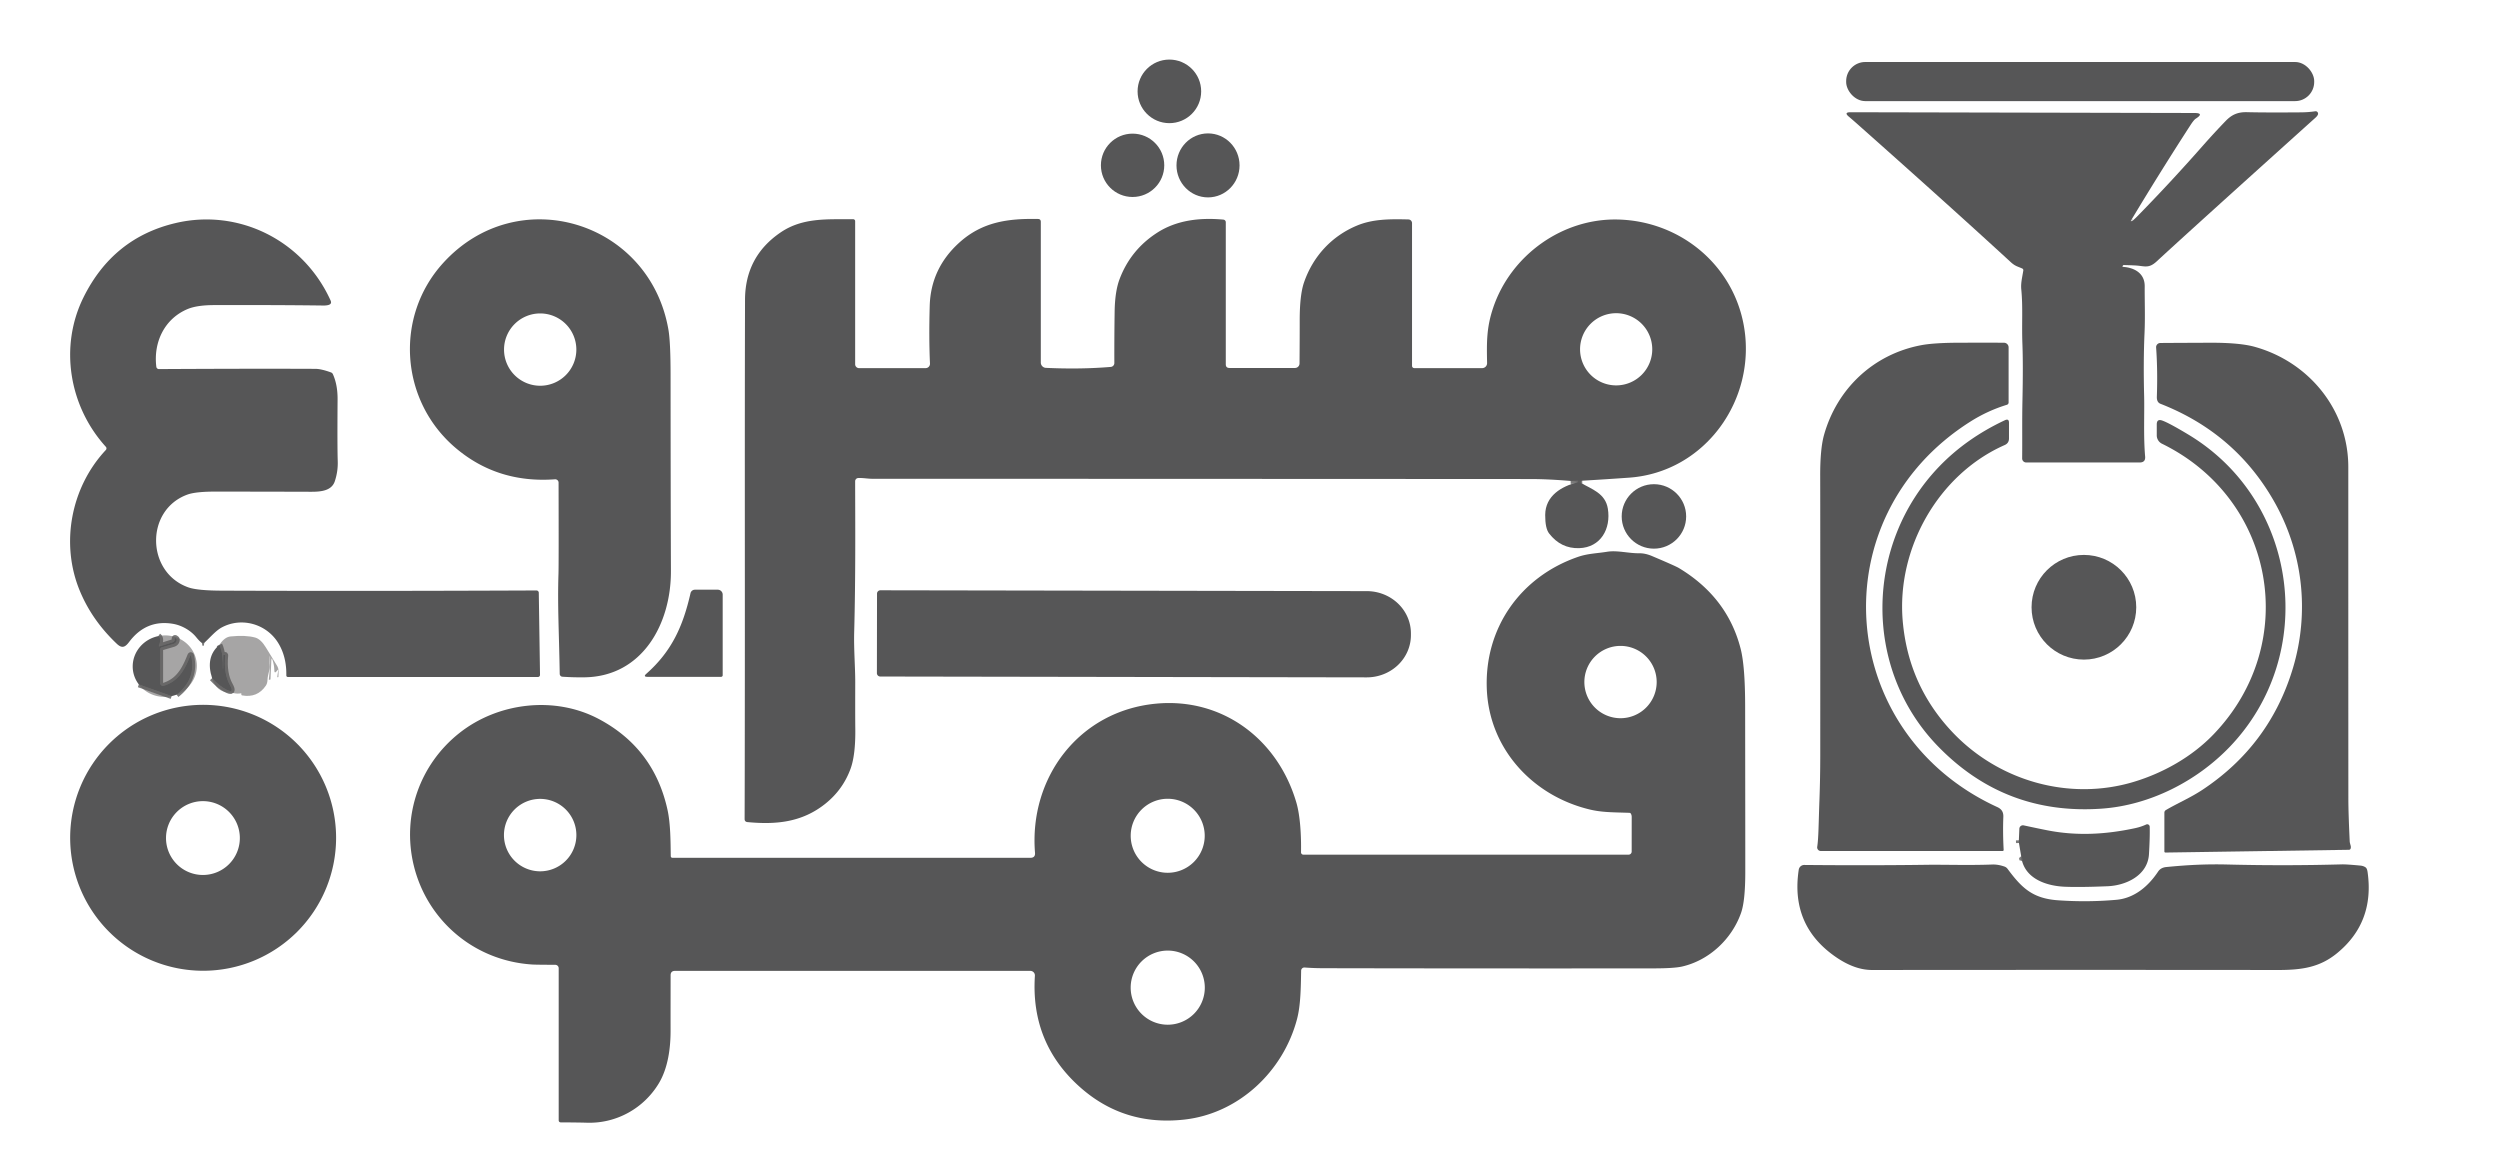 <?xml version="1.0" encoding="UTF-8" standalone="no"?>
<svg xmlns="http://www.w3.org/2000/svg" version="1.2" baseProfile="tiny" viewBox="0.00 0.00 854.00 393.00" width="854.00" height="393.00">
<g stroke-width="2.00" fill="none" stroke-linecap="butt">
<path stroke="#535353" stroke-opacity="0.773" vector-effect="non-scaling-stroke" d="
  M 727.89 75.42
  L 727.86 75.69
  Q 727.84 75.93 728.03 75.78
  L 728.55 75.35"
/>
<path stroke="#535353" stroke-opacity="0.773" vector-effect="non-scaling-stroke" d="
  M 540.49 164.21
  L 536.53 164.29"
/>
<path stroke="#535353" stroke-opacity="0.773" vector-effect="non-scaling-stroke" d="
  M 539.98 164.93
  L 538.98 164.72"
/>
<path stroke="#535353" stroke-opacity="0.773" vector-effect="non-scaling-stroke" d="
  M 69.78 219.59
  Q 69.36 219.53 68.96 219.61"
/>
<path stroke="#535353" stroke-opacity="0.773" vector-effect="non-scaling-stroke" d="
  M 60.32 237.29
  Q 67.06 232.07 65.32 224.11
  Q 65.18 223.51 64.96 224.08
  C 62.99 229.05 60.89 232.68 55.98 234.25
  A 0.97 0.97 0.0 0 1 54.72 233.33
  L 54.72 221.93
  Q 54.72 221.31 55.32 221.13
  Q 58.75 220.12 59.03 220.05
  Q 60.41 219.66 60.38 218.45
  A 0.33 0.32 17.9 0 0 60.26 218.22
  L 60.01 218.03
  Q 59.61 217.73 59.66 218.37
  Q 59.69 218.75 59.48 219.04
  Q 59.29 219.30 58.96 219.40
  Q 56.81 220.09 54.63 220.75
  Q 54.14 220.90 54.33 220.42
  Q 55.24 218.08 54.09 217.29"
/>
<path stroke="#535353" stroke-opacity="0.773" vector-effect="non-scaling-stroke" d="
  M 58.64 237.79
  L 47.42 233.80"
/>
<path stroke="#535353" stroke-opacity="0.773" vector-effect="non-scaling-stroke" d="
  M 72.46 231.67
  Q 74.92 234.32 77.15 235.49
  Q 80.28 237.14 78.56 234.05
  Q 76.34 230.08 76.95 223.86
  Q 76.96 223.71 76.81 223.71
  L 76.49 223.71
  Q 76.26 223.71 76.26 223.94
  Q 76.29 226.11 76.22 228.26
  Q 76.22 228.29 76.19 228.32
  Q 76.14 228.38 76.14 228.30
  C 76.16 225.73 76.10 222.72 74.95 220.28"
/>
<path stroke="#535353" stroke-opacity="0.773" vector-effect="non-scaling-stroke" d="
  M 690.73 294.10
  Q 690.98 293.19 690.44 292.51"
/>
<path stroke="#535353" stroke-opacity="0.773" vector-effect="non-scaling-stroke" d="
  M 689.67 287.97
  L 689.64 287.04"
/>
</g>
<circle fill="#565657" cx="399.46" cy="31.21" r="10.86"/>
<rect fill="#565657" x="630.65" y="21.18" width="159.88" height="13.36" rx="6.52"/>
<path fill="#565657" d="
  M 727.89 75.42
  L 727.86 75.69
  Q 727.84 75.93 728.03 75.78
  L 728.55 75.35
  Q 729.30 74.70 730.00 74.00
  Q 741.28 62.50 752.39 49.89
  Q 756.41 45.33 760.30 41.31
  C 762.34 39.20 764.39 38.23 767.64 38.32
  Q 773.70 38.48 786.04 38.38
  Q 788.58 38.36 790.90 38.01
  A 0.83 0.83 0.0 0 1 791.81 39.09
  Q 791.64 39.60 790.96 40.21
  Q 746.65 80.09 736.76 89.26
  C 733.96 91.86 732.62 90.86 729.40 90.68
  Q 727.43 90.58 725.48 90.55
  A 0.35 0.34 9.3 0 0 725.15 90.78
  L 725.04 91.09
  Q 725.02 91.15 725.09 91.16
  C 729.07 91.37 732.66 93.34 732.63 97.77
  C 732.60 102.87 732.82 108.29 732.57 113.78
  Q 732.14 123.50 732.44 135.39
  C 732.58 141.25 732.18 149.16 732.78 155.96
  Q 732.95 157.98 730.92 157.98
  L 692.14 157.98
  A 1.37 1.37 0.0 0 1 690.77 156.60
  C 690.84 149.54 690.72 143.69 690.87 136.75
  Q 691.13 124.51 690.85 117.38
  C 690.60 110.63 691.06 104.89 690.47 98.86
  C 690.27 96.76 690.75 94.95 691.16 92.42
  A 0.64 0.63 -73.2 0 0 690.79 91.72
  C 689.16 90.99 688.38 90.93 686.85 89.52
  Q 666.25 70.58 634.82 42.68
  Q 632.76 40.85 631.61 39.89
  Q 629.72 38.33 632.17 38.34
  L 749.56 38.60
  Q 753.16 38.60 750.04 40.56
  Q 749.42 40.96 748.25 42.76
  Q 737.79 58.92 727.89 75.42
  Z"
/>
<circle fill="#565657" cx="386.89" cy="56.47" r="10.82"/>
<ellipse fill="#565657" cx="0.00" cy="0.00" transform="translate(412.66,56.50) rotate(89.9)" rx="10.93" ry="10.77"/>
<path fill="#565657" d="
  M 540.49 164.21
  L 536.53 164.29
  Q 528.67 163.64 522.75 163.64
  Q 425.28 163.58 297.94 163.55
  C 296.46 163.55 294.74 163.22 293.19 163.29
  A 1.11 1.11 0.0 0 0 292.12 164.40
  C 292.14 177.92 292.30 197.09 291.79 215.96
  C 291.63 221.69 292.17 228.19 292.15 233.05
  Q 292.12 244.78 292.17 248.77
  Q 292.29 257.82 290.56 262.58
  Q 287.94 269.77 281.88 274.60
  C 273.94 280.92 265.10 281.75 255.36 280.83
  Q 254.35 280.74 254.36 279.73
  Q 254.41 270.41 254.44 229.00
  C 254.47 193.76 254.37 152.09 254.50 102.41
  Q 254.54 87.63 266.67 79.39
  C 274.24 74.24 282.73 74.95 291.45 74.88
  A 0.67 0.67 0.0 0 1 292.12 75.55
  L 292.12 124.42
  A 1.33 1.33 0.0 0 0 293.45 125.75
  L 316.20 125.75
  A 1.49 1.48 88.7 0 0 317.68 124.19
  Q 317.28 115.48 317.59 104.51
  Q 317.94 91.71 327.67 82.90
  C 335.52 75.78 344.37 74.60 354.58 74.80
  Q 355.54 74.82 355.54 75.79
  L 355.54 123.84
  A 1.82 1.81 -88.7 0 0 357.27 125.66
  Q 368.93 126.21 379.44 125.34
  A 1.33 1.32 -2.6 0 0 380.66 124.01
  Q 380.63 115.57 380.76 106.49
  Q 380.86 99.53 382.46 95.32
  Q 386.26 85.28 395.36 79.45
  C 402.08 75.15 409.98 74.29 417.91 75.02
  A 0.91 0.90 2.8 0 1 418.73 75.92
  L 418.73 124.45
  Q 418.73 125.70 419.99 125.70
  L 442.37 125.70
  A 1.55 1.55 0.0 0 0 443.92 124.16
  Q 443.99 115.06 443.98 109.71
  Q 443.95 100.83 445.46 96.46
  C 448.53 87.57 454.89 80.68 463.49 77.08
  C 468.78 74.86 474.45 74.79 481.11 74.96
  A 1.27 1.27 0.0 0 1 482.35 76.23
  L 482.35 124.98
  A 0.77 0.77 0.0 0 0 483.12 125.75
  L 506.30 125.75
  A 1.69 1.69 0.0 0 0 507.99 124.02
  C 507.84 116.77 507.80 111.89 510.06 105.15
  C 516.12 87.12 533.80 74.49 552.77 74.99
  C 573.99 75.54 592.04 90.48 595.71 111.35
  C 600.13 136.44 582.52 161.33 556.49 163.17
  Q 548.47 163.74 540.49 164.21
  Z
  M 564.41 119.32
  A 12.33 12.33 0.0 0 0 552.08 106.99
  A 12.33 12.33 0.0 0 0 539.75 119.32
  A 12.33 12.33 0.0 0 0 552.08 131.65
  A 12.33 12.33 0.0 0 0 564.41 119.32
  Z"
/>
<path fill="#565657" d="
  M 69.78 219.59
  Q 69.36 219.53 68.96 219.61
  Q 68.21 219.13 67.04 217.69
  C 65.17 215.37 62.10 213.60 59.04 213.09
  Q 49.93 211.57 44.13 219.27
  C 42.74 221.12 41.68 221.61 39.87 219.89
  Q 31.48 211.93 27.32 201.96
  C 20.57 185.84 24.16 166.54 36.15 153.72
  A 0.81 0.81 0.0 0 0 36.15 152.62
  C 23.61 138.81 20.19 118.42 28.52 101.59
  Q 38.61 81.22 60.02 76.19
  C 81.57 71.13 103.62 82.11 112.92 102.63
  Q 113.46 103.82 112.20 104.18
  Q 111.49 104.38 110.51 104.37
  Q 94.76 104.16 73.05 104.22
  Q 67.29 104.24 64.09 105.57
  C 56.26 108.84 52.36 116.81 53.40 125.29
  A 0.90 0.89 86.1 0 0 54.30 126.08
  Q 85.37 125.90 107.75 126.00
  Q 109.73 126.01 113.05 127.21
  Q 113.52 127.38 113.72 127.83
  Q 115.36 131.47 115.32 136.50
  Q 115.20 152.35 115.37 157.51
  Q 115.49 161.00 114.38 164.37
  C 113.31 167.63 109.74 168.00 106.25 167.99
  Q 88.78 167.94 73.58 167.93
  Q 66.82 167.93 64.02 168.95
  C 49.54 174.20 49.86 195.57 64.38 200.66
  Q 67.45 201.74 75.83 201.77
  Q 124.03 201.96 183.25 201.70
  A 0.80 0.79 89.3 0 1 184.05 202.49
  L 184.47 230.53
  A 0.72 0.71 89.6 0 1 183.76 231.26
  L 98.40 231.26
  Q 97.80 231.26 97.81 230.66
  Q 97.90 224.20 94.96 219.52
  C 90.92 213.08 82.52 210.76 75.85 214.28
  C 73.68 215.43 71.75 217.80 69.78 219.59
  Z"
/>
<path fill="#565657" d="
  M 189.58 163.73
  Q 169.88 165.17 155.54 152.93
  C 136.63 136.79 134.74 108.15 151.37 89.85
  C 176.93 61.74 222.02 75.58 228.35 112.71
  Q 229.06 116.90 229.07 128.00
  Q 229.09 170.51 229.19 195.01
  C 229.27 212.98 219.55 231.02 199.80 231.37
  Q 196.06 231.43 192.13 231.17
  A 0.99 0.98 -89.1 0 1 191.20 230.20
  C 190.98 216.08 190.42 207.32 190.78 195.93
  Q 190.88 192.92 190.81 164.86
  A 1.15 1.13 -2.1 0 0 189.58 163.73
  Z
  M 196.88 119.42
  A 12.35 12.35 0.0 0 0 184.53 107.07
  A 12.35 12.35 0.0 0 0 172.18 119.42
  A 12.35 12.35 0.0 0 0 184.53 131.77
  A 12.35 12.35 0.0 0 0 196.88 119.42
  Z"
/>
<path fill="#5b5a59" fill-opacity="0.541" d="
  M 727.89 75.42
  Q 728.23 75.49 728.55 75.35
  L 728.03 75.78
  Q 727.84 75.93 727.86 75.69
  L 727.89 75.42
  Z"
/>
<path fill="#565657" d="
  M 620.76 289.28
  C 621.24 286.13 621.22 281.30 621.54 272.78
  Q 621.79 265.88 621.80 258.20
  Q 621.83 176.29 621.78 162.80
  Q 621.74 153.41 623.08 148.61
  C 627.52 132.75 640.00 120.97 656.33 117.91
  Q 660.71 117.08 669.75 117.07
  Q 681.14 117.05 684.56 117.08
  A 1.59 1.59 0.0 0 1 686.14 118.67
  L 686.14 137.50
  A 0.82 0.80 -8.9 0 1 685.57 138.27
  Q 678.97 140.29 673.05 144.04
  C 621.49 176.69 627.09 250.41 682.28 275.70
  C 683.72 276.36 684.40 277.36 684.34 279.03
  Q 684.13 284.47 684.45 290.33
  A 0.35 0.35 0.0 0 1 684.10 290.70
  L 621.98 290.70
  A 1.24 1.23 -85.8 0 1 620.76 289.28
  Z"
/>
<path fill="#565657" d="
  M 739.83 276.74
  C 743.71 274.43 748.21 272.56 752.47 269.72
  Q 775.36 254.49 783.25 228.28
  C 789.06 208.96 786.65 188.32 776.61 170.89
  Q 763.33 147.84 738.03 137.94
  Q 736.72 137.43 736.78 135.55
  Q 737.09 126.47 736.53 118.70
  A 1.44 1.43 -2.5 0 1 737.94 117.17
  Q 740.06 117.14 755.01 117.08
  Q 765.02 117.05 770.12 118.45
  C 788.70 123.58 802.18 139.97 802.18 159.54
  Q 802.18 241.18 802.20 273.00
  Q 802.21 277.91 802.67 287.58
  Q 802.69 287.79 802.98 288.86
  Q 803.12 289.40 802.98 289.85
  Q 802.84 290.28 802.38 290.29
  L 739.77 291.23
  Q 739.35 291.24 739.35 290.81
  L 739.35 277.61
  A 1.03 1.02 74.1 0 1 739.83 276.74
  Z"
/>
<path fill="#565657" d="
  M 667.21 250.38
  C 682.94 266.83 706.92 273.68 728.84 267.10
  C 738.86 264.09 748.74 258.56 756.13 250.87
  C 786.03 219.78 777.19 170.50 738.54 151.58
  A 3.18 3.18 0.0 0 1 736.75 148.72
  L 736.75 144.98
  Q 736.75 143.00 738.62 143.66
  Q 740.93 144.47 747.56 148.46
  C 785.39 171.22 791.93 223.69 761.60 255.20
  C 750.32 266.91 734.36 275.07 717.97 276.23
  Q 684.92 278.57 661.99 254.91
  C 636.29 228.41 637.03 185.80 662.40 159.40
  Q 671.70 149.73 684.89 143.54
  Q 686.27 142.90 686.27 144.42
  L 686.27 149.77
  Q 686.27 151.38 684.80 152.03
  C 662.03 162.08 647.88 187.43 649.96 212.00
  Q 651.85 234.32 667.21 250.38
  Z"
/>
<path fill="#5b5a59" fill-opacity="0.541" d="
  M 540.49 164.21
  Q 539.38 164.72 539.98 164.93
  L 538.98 164.72
  Q 538.09 164.30 536.53 164.29
  L 540.49 164.21
  Z"
/>
<path fill="#565657" d="
  M 538.98 164.72
  L 539.98 164.93
  C 543.81 167.15 548.38 168.51 549.24 173.74
  C 550.37 180.66 546.79 187.01 539.46 187.25
  Q 533.20 187.46 529.16 182.21
  Q 527.82 180.48 527.84 175.90
  C 527.88 169.32 533.46 166.10 538.98 164.72
  Z"
/>
<circle fill="#565657" cx="564.98" cy="176.41" r="11.01"/>
<path fill="#565657" d="
  M 556.92 277.73
  Q 556.85 277.67 556.30 277.65
  C 551.04 277.48 547.25 277.52 543.12 276.54
  C 523.59 271.88 508.80 255.87 507.90 235.56
  C 506.98 214.57 519.40 196.98 539.10 190.21
  C 542.43 189.07 545.63 189.03 548.92 188.49
  C 552.43 187.91 556.21 189.04 560.06 189.00
  Q 562.04 188.98 564.36 189.96
  Q 572.35 193.35 573.47 194.02
  Q 590.11 204.00 594.61 221.64
  Q 596.12 227.56 596.14 241.00
  Q 596.20 291.73 596.19 298.02
  Q 596.18 307.77 594.75 311.83
  C 591.63 320.73 583.88 328.07 574.54 330.18
  Q 571.83 330.79 564.92 330.80
  Q 508.46 330.86 452.00 330.74
  Q 448.73 330.73 445.64 330.50
  A 1.09 1.09 0.0 0 0 444.47 331.57
  C 444.37 337.23 444.32 343.38 443.06 348.13
  C 438.38 365.91 423.24 380.37 404.55 382.45
  Q 383.98 384.73 368.97 371.40
  Q 352.02 356.35 353.52 333.32
  A 1.57 1.56 -88.1 0 0 351.96 331.65
  L 230.60 331.65
  Q 229.08 331.65 229.08 333.16
  Q 229.06 347.03 229.07 352.00
  C 229.08 358.03 228.20 364.82 225.07 370.04
  C 219.95 378.57 210.61 383.84 200.47 383.52
  Q 197.35 383.43 191.51 383.40
  A 0.67 0.67 0.0 0 1 190.85 382.73
  L 190.85 330.75
  A 1.18 1.17 0.0 0 0 189.67 329.58
  Q 183.22 329.56 181.87 329.48
  C 161.84 328.23 145.77 314.23 141.30 295.47
  C 137.27 278.58 143.36 261.11 156.97 250.37
  C 170.14 239.97 189.48 237.60 204.60 245.64
  Q 223.48 255.68 228.05 276.77
  C 229.04 281.35 229.07 287.34 229.13 292.38
  Q 229.14 293.03 229.79 293.03
  L 351.97 293.03
  Q 353.70 293.03 353.56 291.31
  C 351.48 265.64 368.58 242.90 394.81 240.38
  C 417.35 238.21 436.41 252.30 442.82 274.10
  C 444.18 278.71 444.53 285.58 444.43 291.15
  A 0.79 0.79 0.0 0 0 445.22 291.95
  L 556.33 291.95
  A 1.05 1.05 0.0 0 0 557.38 290.90
  L 557.39 279.07
  A 2.08 1.43 -74.9 0 0 556.92 277.73
  Z
  M 565.92 232.99
  A 12.35 12.35 0.0 0 0 553.57 220.64
  A 12.35 12.35 0.0 0 0 541.22 232.99
  A 12.35 12.35 0.0 0 0 553.57 245.34
  A 12.35 12.35 0.0 0 0 565.92 232.99
  Z
  M 196.89 285.27
  A 12.37 12.37 0.0 0 0 184.52 272.90
  A 12.37 12.37 0.0 0 0 172.15 285.27
  A 12.37 12.37 0.0 0 0 184.52 297.64
  A 12.37 12.37 0.0 0 0 196.89 285.27
  Z
  M 411.53 285.50
  A 12.64 12.64 0.0 0 0 398.89 272.86
  A 12.64 12.64 0.0 0 0 386.25 285.50
  A 12.64 12.64 0.0 0 0 398.89 298.14
  A 12.64 12.64 0.0 0 0 411.53 285.50
  Z
  M 411.56 337.38
  A 12.66 12.66 0.0 0 0 398.90 324.72
  A 12.66 12.66 0.0 0 0 386.24 337.38
  A 12.66 12.66 0.0 0 0 398.90 350.04
  A 12.66 12.66 0.0 0 0 411.56 337.38
  Z"
/>
<circle fill="#565657" cx="711.86" cy="207.44" r="17.88"/>
<path fill="#565657" d="
  M 220.80 230.15
  C 229.50 222.44 233.32 213.88 235.88 202.63
  A 1.54 1.53 6.3 0 1 237.38 201.44
  L 245.18 201.44
  A 1.69 1.69 0.0 0 1 246.87 203.13
  L 246.87 230.67
  A 0.55 0.54 -0.0 0 1 246.32 231.21
  L 221.20 231.21
  Q 219.60 231.21 220.80 230.15
  Z"
/>
<path fill="#565657" d="
  M 299.59 202.79
  A 1.15 1.15 0.0 0 1 300.75 201.64
  L 466.92 201.93
  A 15.08 14.42 0.1 0 1 481.97 216.38
  L 481.97 217.00
  A 15.08 14.42 0.1 0 1 466.86 231.39
  L 300.69 231.10
  A 1.15 1.15 0.0 0 1 299.55 229.95
  L 299.59 202.79
  Z"
/>
<path fill="#5b5a59" fill-opacity="0.541" d="
  M 60.32 237.29
  Q 67.06 232.07 65.32 224.11
  Q 65.18 223.51 64.96 224.08
  C 62.99 229.05 60.89 232.68 55.98 234.25
  A 0.97 0.97 0.0 0 1 54.72 233.33
  L 54.72 221.93
  Q 54.72 221.31 55.32 221.13
  Q 58.75 220.12 59.03 220.05
  Q 60.41 219.66 60.38 218.45
  A 0.33 0.32 17.9 0 0 60.26 218.22
  L 60.01 218.03
  Q 59.61 217.73 59.66 218.37
  Q 59.69 218.75 59.48 219.04
  Q 59.29 219.30 58.96 219.40
  Q 56.81 220.09 54.63 220.75
  Q 54.14 220.90 54.33 220.42
  Q 55.24 218.08 54.09 217.29
  A 10.93 10.46 -7.2 0 1 63.07 219.25
  A 10.97 10.50 -5.3 0 1 66.36 231.60
  A 10.98 10.53 -6.4 0 1 60.32 237.29
  Z"
/>
<path fill="#5b5a59" fill-opacity="0.541" d="
  M 72.46 231.67
  Q 74.92 234.32 77.15 235.49
  Q 80.28 237.14 78.56 234.05
  Q 76.34 230.08 76.95 223.86
  Q 76.96 223.71 76.81 223.71
  L 76.49 223.71
  Q 76.26 223.71 76.26 223.94
  Q 76.29 226.11 76.22 228.26
  Q 76.22 228.29 76.19 228.32
  Q 76.14 228.38 76.14 228.30
  C 76.16 225.73 76.10 222.72 74.95 220.28
  Q 76.68 217.62 78.76 217.41
  Q 83.92 216.89 87.18 217.79
  Q 89.12 218.33 90.88 221.26
  Q 93.52 225.68 94.56 227.29
  C 95.44 228.64 95.10 229.78 95.11 231.19
  Q 95.11 231.34 94.90 231.35
  L 94.89 231.35
  Q 94.70 231.36 94.71 231.24
  L 95.02 229.06
  Q 95.08 228.59 94.78 228.95
  L 94.52 229.27
  Q 93.73 230.23 93.71 228.98
  Q 93.67 227.16 93.10 225.45
  Q 92.74 224.39 92.69 225.51
  L 92.41 231.99
  Q 92.40 232.20 92.19 232.20
  L 91.93 232.20
  Q 91.82 232.20 91.84 232.10
  Q 92.28 228.32 92.27 224.50
  Q 92.27 224.33 92.26 224.29
  Q 92.15 224.01 92.15 224.33
  Q 92.09 226.44 92.14 227.15
  C 92.26 228.79 91.45 230.41 91.39 232.11
  Q 91.35 233.44 90.81 234.23
  Q 87.91 238.49 82.70 237.55
  Q 82.39 237.49 82.44 237.17
  Q 82.46 237.05 82.44 236.91
  Q 82.42 236.81 82.32 236.83
  Q 81.13 237.05 80.02 236.81
  Q 78.90 236.58 78.05 236.54
  Q 73.92 236.34 72.46 231.67
  Z"
/>
<path fill="#565657" d="
  M 54.09 217.29
  Q 55.24 218.08 54.33 220.42
  Q 54.14 220.90 54.63 220.75
  Q 56.81 220.09 58.96 219.40
  Q 59.29 219.30 59.48 219.04
  Q 59.69 218.75 59.66 218.37
  Q 59.61 217.73 60.01 218.03
  L 60.26 218.22
  A 0.33 0.32 17.9 0 1 60.38 218.45
  Q 60.41 219.66 59.03 220.05
  Q 58.75 220.12 55.32 221.13
  Q 54.72 221.31 54.72 221.93
  L 54.72 233.33
  A 0.97 0.97 0.0 0 0 55.98 234.25
  C 60.89 232.68 62.99 229.05 64.96 224.08
  Q 65.18 223.51 65.32 224.11
  Q 67.06 232.07 60.32 237.29
  A 11.70 11.06 0.3 0 1 58.64 237.79
  L 47.42 233.80
  A 10.92 10.43 -2.7 0 1 45.34 227.26
  A 10.95 10.49 -6.1 0 1 54.09 217.29
  Z"
/>
<path fill="#5b5a59" fill-opacity="0.541" d="
  M 69.78 219.59
  Q 69.40 219.71 68.96 219.61
  Q 69.36 219.53 69.78 219.59
  Z"
/>
<path fill="#565657" d="
  M 74.95 220.28
  C 76.10 222.72 76.16 225.73 76.14 228.30
  Q 76.14 228.38 76.19 228.32
  Q 76.22 228.29 76.22 228.26
  Q 76.29 226.11 76.26 223.94
  Q 76.26 223.71 76.49 223.71
  L 76.81 223.71
  Q 76.96 223.71 76.95 223.86
  Q 76.34 230.08 78.56 234.05
  Q 80.28 237.14 77.15 235.49
  Q 74.92 234.32 72.46 231.67
  Q 70.07 224.39 74.95 220.28
  Z"
/>
<path fill="#5b5a59" fill-opacity="0.541" d="
  M 58.64 237.79
  A 10.94 10.48 -6.1 0 1 47.42 233.80
  L 58.64 237.79
  Z"
/>
<path fill="#565657" d="
  M 114.81 286.19
  A 45.42 45.42 0.0 0 1 69.39 331.61
  A 45.42 45.42 0.0 0 1 23.97 286.19
  A 45.42 45.42 0.0 0 1 69.39 240.77
  A 45.42 45.42 0.0 0 1 114.81 286.19
  Z
  M 81.93 286.28
  A 12.61 12.61 0.0 0 0 69.32 273.67
  A 12.61 12.61 0.0 0 0 56.71 286.28
  A 12.61 12.61 0.0 0 0 69.32 298.89
  A 12.61 12.61 0.0 0 0 81.93 286.28
  Z"
/>
<path fill="#565657" d="
  M 690.73 294.10
  Q 690.98 293.19 690.44 292.51
  L 689.67 287.97
  L 689.64 287.04
  L 689.81 283.09
  A 1.22 1.22 0.0 0 1 691.29 281.95
  Q 696.49 283.07 699.40 283.64
  C 709.31 285.58 719.19 285.10 729.44 282.88
  Q 731.40 282.45 733.13 281.65
  A 0.85 0.85 0.0 0 1 734.34 282.40
  Q 734.44 285.89 734.09 291.78
  C 733.67 299.01 726.33 302.48 719.93 302.74
  Q 710.51 303.13 705.32 302.91
  C 699.25 302.65 692.39 300.37 690.73 294.10
  Z"
/>
<path fill="#5b5a59" fill-opacity="0.541" d="
  M 689.64 287.04
  L 689.67 287.97
  L 689.64 287.04
  Z"
/>
<path fill="#5b5a59" fill-opacity="0.541" d="
  M 690.73 294.10
  Q 690.19 293.38 690.44 292.51
  Q 690.98 293.19 690.73 294.10
  Z"
/>
<path fill="#565657" d="
  M 722.97 307.37
  C 729.04 306.83 733.82 302.84 737.21 297.73
  Q 738.11 296.37 739.99 296.18
  C 747.14 295.48 753.49 295.13 761.02 295.32
  Q 780.51 295.81 800.00 295.27
  Q 801.50 295.23 806.27 295.68
  Q 807.41 295.79 808.11 296.32
  Q 808.60 296.68 808.77 297.92
  Q 811.19 315.07 798.36 325.59
  C 792.49 330.42 786.41 331.36 778.19 331.35
  Q 713.24 331.28 639.50 331.35
  Q 633.68 331.35 627.41 327.11
  Q 611.52 316.37 614.45 297.09
  A 1.91 1.91 0.0 0 1 616.35 295.47
  Q 638.97 295.68 658.50 295.41
  C 664.10 295.34 673.08 295.62 680.51 295.32
  Q 682.50 295.24 684.76 296.03
  A 2.18 2.17 81.4 0 1 685.76 296.77
  C 690.53 303.20 694.22 306.93 703.04 307.54
  Q 713.17 308.25 722.97 307.37
  Z"
/>
</svg>
